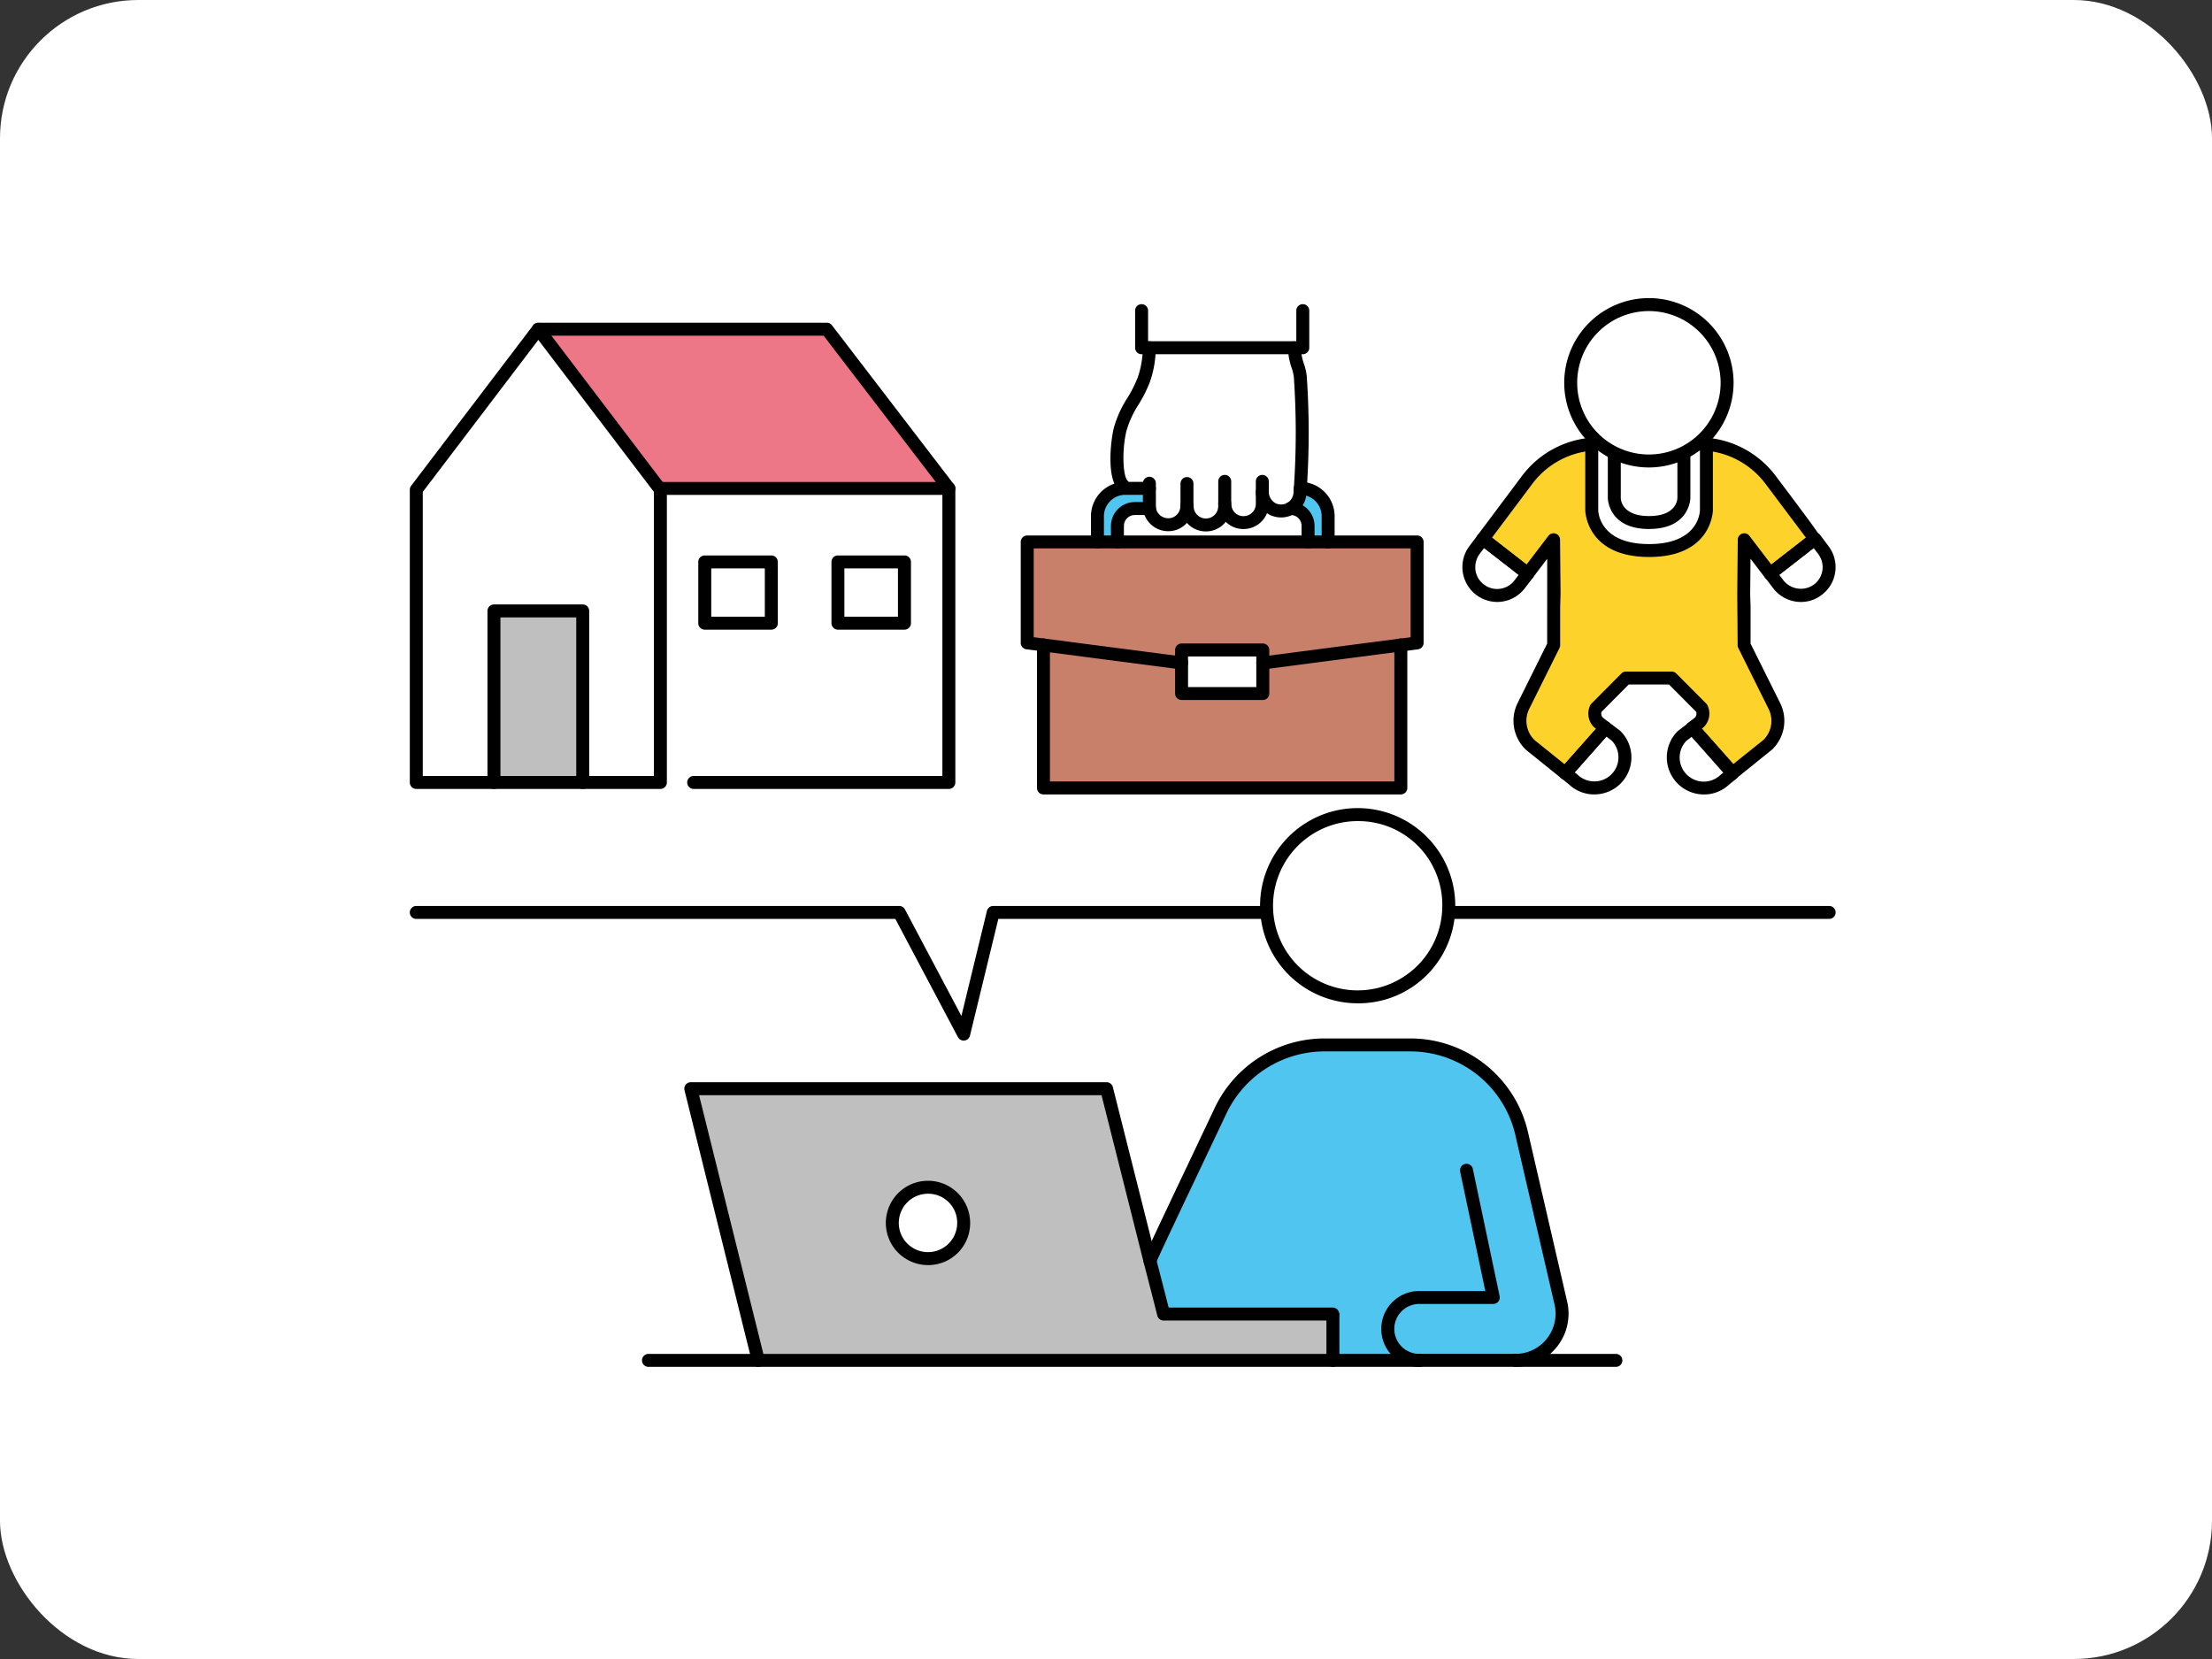 <svg xmlns="http://www.w3.org/2000/svg" width="256" height="192" viewBox="0 0 256 192">
  <rect x="0" y="0" width="256" height="192" fill="#333333" stroke="none"/>
  <g id="グループ_3998" data-name="グループ 3998" transform="translate(-12214 -3057.556)">
    <rect id="長方形_5344" data-name="長方形 5344" width="256" height="192" rx="16" transform="translate(12214 3057.556)" fill="#fff"/>
    <g id="グループ_3994" data-name="グループ 3994" transform="translate(0 6.679)">
      <path id="パス_104610" data-name="パス 104610" d="M467.689,73.975l14.125,18.43H448.428l-.067.06L434.3,73.975Z" transform="translate(11842 3015)" fill="#ed7786"/>
      <path id="パス_104611" data-name="パス 104611" d="M448.428,92.4h33.386V126.43H452.28v.638h-4.052v-.638h.2V92.553l-.067-.088Zm28.249,8.507h-7.7V108h7.7Zm-15.408,0h-7.7V108h7.7Z" transform="translate(11842 3015)" fill="#fff"/>
      <path id="パス_104612" data-name="パス 104612" d="M439.44,106.582V126.43H429.168V106.582Z" transform="translate(11842 3015)" fill="#bfbfbf"/>
      <rect id="長方形_5345" data-name="長方形 5345" width="7.704" height="7.089" transform="translate(12295.565 3115.911)" fill="#fff"/>
      <rect id="長方形_5346" data-name="長方形 5346" width="7.704" height="7.089" transform="translate(12310.973 3115.911)" fill="#fff"/>
      <path id="パス_104613" data-name="パス 104613" d="M448.428,92.553V126.43H439.44V106.583H429.167V126.43h-8.988V92.553L434.3,73.975l14.058,18.49Z" transform="translate(11842 3015)" fill="#fff"/>
      <path id="パス_104614" data-name="パス 104614" d="M448.428,127.181H420.179a.75.75,0,0,1-.75-.75V92.553a.753.753,0,0,1,.153-.454l14.125-18.577a.777.777,0,0,1,1.194,0L449.026,92.1a.752.752,0,0,1,.152.454v33.878a.75.75,0,0,1-.75.75m-27.5-1.5h26.749V92.806L434.3,75.215,420.929,92.806Z" transform="translate(11842 3015)"/>
      <path id="パス_104615" data-name="パス 104615" d="M481.814,93.155H448.428a.75.75,0,0,1,0-1.5h31.866l-12.975-16.93H434.3a.75.75,0,0,1,0-1.5h33.385a.751.751,0,0,1,.6.294l14.124,18.43a.749.749,0,0,1-.6,1.206" transform="translate(11842 3015)"/>
      <path id="パス_104616" data-name="パス 104616" d="M481.814,127.181H452.281a.75.75,0,0,1,0-1.5h28.783V92.406a.75.75,0,0,1,1.5,0v34.025a.75.75,0,0,1-.75.75" transform="translate(11842 3015)"/>
      <path id="パス_104617" data-name="パス 104617" d="M439.44,127.181a.75.75,0,0,1-.75-.75v-19.1h-8.773v19.1a.75.75,0,0,1-1.5,0V106.582a.75.75,0,0,1,.75-.75H439.44a.75.75,0,0,1,.75.75v19.849a.75.75,0,0,1-.75.75" transform="translate(11842 3015)"/>
      <path id="パス_104618" data-name="パス 104618" d="M461.269,108.75h-7.705a.75.75,0,0,1-.75-.75v-7.089a.75.75,0,0,1,.75-.75h7.705a.75.75,0,0,1,.75.75V108a.75.75,0,0,1-.75.75m-6.955-1.5h6.2v-5.589h-6.2Z" transform="translate(11842 3015)"/>
      <path id="パス_104619" data-name="パス 104619" d="M476.677,108.75h-7.7a.75.75,0,0,1-.75-.75v-7.089a.75.75,0,0,1,.75-.75h7.7a.75.75,0,0,1,.75.75V108a.75.75,0,0,1-.75.75m-6.954-1.5h6.2v-5.589h-6.2Z" transform="translate(11842 3015)"/>
      <path id="パス_104620" data-name="パス 104620" d="M518.148,112.6v3.533h-9.4v-5.041h9.4Z" transform="translate(11842 3015)" fill="#fff"/>
      <path id="パス_104621" data-name="パス 104621" d="M534.122,110.519v16.549h-41.36V110.519l5.178.679,10.807,1.4v3.533h9.4V112.6l8.1-1.047,2.693-.357Z" transform="translate(11842 3015)" fill="#c8806b"/>
      <path id="パス_104622" data-name="パス 104622" d="M499.01,95.616a3.214,3.214,0,0,1,2.958-3.211,2.12,2.12,0,0,1,.264-.011h2.785v2.048c0,.1.012.2.012.288h-1.68a2.019,2.019,0,0,0-2.026,2.014V98.6H499.01Z" transform="translate(11842 3015)" fill="#4fc5f0"/>
      <path id="パス_104623" data-name="パス 104623" d="M522.487,92.394a3.217,3.217,0,0,1,3.222,3.222V98.6h-2.324V96.744a2.012,2.012,0,0,0-2.026-2.014,2.249,2.249,0,0,0,1.094-1.9,3.973,3.973,0,0,1,.034-.437" transform="translate(11842 3015)" fill="#4fc5f0"/>
      <path id="パス_104624" data-name="パス 104624" d="M536.009,98.6v11.681l-1.876.241h-.011l-5.179.679-2.693.357-8.1,1.047v-1.507h-9.4V112.6l-10.806-1.4-5.179-.679-1.875-.241V98.6h45.123Z" transform="translate(11842 3015)" fill="#c8806b"/>
      <path id="パス_104625" data-name="パス 104625" d="M504.12,72.266h18.655v3.855H504.12Z" transform="translate(11842 3015)" fill="#fff"/>
      <path id="パス_104626" data-name="パス 104626" d="M507.906,96.491a2.192,2.192,0,0,1-2.877-1.761c0-.092-.012-.184-.012-.287V92.394h-2.785a1.944,1.944,0,0,0-.264.012l-.012-.38c-.9-.909-.828-4.293-.333-6.41.517-2.187,1.99-3.717,2.738-5.754a11.472,11.472,0,0,0,.645-3.74h16.8v.011c.046,1.669.587,2.233.679,3.372a95.263,95.263,0,0,1,0,12.889,3.864,3.864,0,0,0-.035.437,2.25,2.25,0,0,1-1.093,1.9h-.012a2.2,2.2,0,0,1-1.806.161,1.243,1.243,0,0,1-.357-.161,2.273,2.273,0,0,1-1.093-1.968V94.2a2.019,2.019,0,0,1-.069.529,2.188,2.188,0,0,1-2.831,1.508,2.152,2.152,0,0,1-1.37-1.508,2.242,2.242,0,0,1-.08-.61v.357a2.172,2.172,0,0,1-4.327.253,1.755,1.755,0,0,1-.035-.345h-.011a1.845,1.845,0,0,1-.035.345,2.153,2.153,0,0,1-1.427,1.761" transform="translate(11842 3015)" fill="#fff"/>
      <path id="パス_104627" data-name="パス 104627" d="M534.122,127.818h-41.36a.75.75,0,0,1-.75-.75V110.519a.75.75,0,0,1,1.5,0v15.8h39.86v-15.8a.75.75,0,0,1,1.5,0v16.549a.75.75,0,0,1-.75.75" transform="translate(11842 3015)"/>
      <path id="パス_104628" data-name="パス 104628" d="M508.747,113.352a.819.819,0,0,1-.1-.006l-17.86-2.325a.751.751,0,0,1-.654-.744V98.6a.75.75,0,0,1,.75-.75h45.124a.75.75,0,0,1,.75.75v11.681a.751.751,0,0,1-.654.744l-1.876.242a.964.964,0,0,1-.108.006l-15.877,2.077a.75.75,0,1,1-.192-1.488l15.972-2.082a.789.789,0,0,1,.109-.007l1.126-.149V99.346H491.635v10.272l17.208,2.24a.75.75,0,0,1-.1,1.494" transform="translate(11842 3015)"/>
      <path id="パス_104629" data-name="パス 104629" d="M518.148,116.886h-9.4a.75.75,0,0,1-.75-.75V111.1a.75.75,0,0,1,.75-.75h9.4a.75.75,0,0,1,.75.75v5.041a.75.75,0,0,1-.75.75m-8.652-1.5h7.9v-3.541h-7.9Z" transform="translate(11842 3015)"/>
      <path id="パス_104630" data-name="パス 104630" d="M522.775,76.872H504.12a.75.75,0,0,1-.75-.75V71.829a.75.75,0,0,1,1.5,0v3.543h17.155V71.829a.75.75,0,0,1,1.5,0v4.293a.75.75,0,0,1-.75.75" transform="translate(11842 3015)"/>
      <path id="パス_104631" data-name="パス 104631" d="M515.915,97.105a3.076,3.076,0,0,1-.955-.154,2.9,2.9,0,0,1-1.863-2.028,2.956,2.956,0,0,1-.106-.8.75.75,0,0,1,1.5,0,1.5,1.5,0,0,0,.053.409,1.4,1.4,0,0,0,.877,1,1.478,1.478,0,0,0,1.186-.1,1.4,1.4,0,0,0,.688-.879,1.3,1.3,0,0,0,.046-.345V91.588a.75.75,0,0,1,1.5,0V94.2a2.784,2.784,0,0,1-.094.722,2.928,2.928,0,0,1-2.832,2.182" transform="translate(11842 3015)"/>
      <path id="パス_104632" data-name="パス 104632" d="M520.279,95.763a3.143,3.143,0,0,1-.972-.158,1.958,1.958,0,0,1-.54-.251,2.988,2.988,0,0,1-1.426-2.591.75.75,0,0,1,1.5,0,1.528,1.528,0,0,0,.718,1.318.619.619,0,0,0,.183.088,1.478,1.478,0,0,0,1.236-.091.75.75,0,1,1,.739,1.305,2.9,2.9,0,0,1-1.438.38" transform="translate(11842 3015)"/>
      <path id="パス_104633" data-name="パス 104633" d="M521.36,95.48a.75.75,0,0,1-.39-1.391,1.494,1.494,0,0,0,.733-1.258,4.382,4.382,0,0,1,.04-.531,93.629,93.629,0,0,0,0-12.735,4.777,4.777,0,0,0-.258-1.11,7.523,7.523,0,0,1-.424-2.3.751.751,0,0,1,.729-.771.787.787,0,0,1,.771.73A6.083,6.083,0,0,0,522.911,78a6.1,6.1,0,0,1,.324,1.443,94.85,94.85,0,0,1,0,13c-.029.246-.032.371-.032.391a3,3,0,0,1-1.454,2.537.747.747,0,0,1-.389.109" transform="translate(11842 3015)"/>
      <path id="パス_104634" data-name="パス 104634" d="M511.566,97.38a3.032,3.032,0,0,1-.95-.154,2.89,2.89,0,0,1-1.946-2.4,2.133,2.133,0,0,1-.039-.332.776.776,0,0,1-.008-.109.745.745,0,0,1,.745-.75.76.76,0,0,1,.761.75,1.023,1.023,0,0,0,.02.2,1.414,1.414,0,0,0,.931,1.216,1.43,1.43,0,0,0,1.247-.14,1.4,1.4,0,0,0,.646-1.015c.01-.083.018-.125.018-.166V91.589a.75.75,0,0,1,1.5,0v2.889a2.451,2.451,0,0,1-.026.318,2.916,2.916,0,0,1-2.9,2.584" transform="translate(11842 3015)"/>
      <path id="パス_104635" data-name="パス 104635" d="M507.2,97.353a2.932,2.932,0,0,1-2.911-2.522.869.869,0,0,1-.006-.1c-.008-.153-.012-.219-.012-.288V91.807a.75.75,0,0,1,1.5,0l.005,2.742.006.118a1.408,1.408,0,0,0,.648.966,1.47,1.47,0,0,0,1.25.144,1.408,1.408,0,0,0,.915-1.154,1.34,1.34,0,0,0,.026-.239V91.841a.75.75,0,0,1,1.5,0v2.521a2.621,2.621,0,0,1-.046.5,2.905,2.905,0,0,1-1.935,2.341,3.08,3.08,0,0,1-.94.148" transform="translate(11842 3015)"/>
      <path id="パス_104636" data-name="パス 104636" d="M501.957,92.775a.744.744,0,0,1-.533-.223c-1.327-1.341-.92-5.442-.531-7.107a12.646,12.646,0,0,1,1.579-3.508,14.736,14.736,0,0,0,1.186-2.335,10.67,10.67,0,0,0,.6-3.5.769.769,0,0,1,.77-.729.749.749,0,0,1,.729.77,12.078,12.078,0,0,1-.693,3.985,16.052,16.052,0,0,1-1.295,2.567,11.3,11.3,0,0,0-1.415,3.1c-.542,2.319-.382,5.183.137,5.709a.75.75,0,0,1-.533,1.277" transform="translate(11842 3015)"/>
      <path id="パス_104637" data-name="パス 104637" d="M501.323,99.347a.75.75,0,0,1-.75-.75V96.744a2.773,2.773,0,0,1,2.775-2.763h1.681a.75.75,0,0,1,0,1.5h-1.681a1.27,1.27,0,0,0-1.275,1.263V98.6a.75.75,0,0,1-.75.75" transform="translate(11842 3015)"/>
      <path id="パス_104638" data-name="パス 104638" d="M523.385,99.347a.75.75,0,0,1-.75-.75V96.744a1.255,1.255,0,0,0-1.276-1.263.755.755,0,0,1-.755-.75.745.745,0,0,1,.744-.75h.011a2.773,2.773,0,0,1,2.776,2.763V98.6a.75.75,0,0,1-.75.75" transform="translate(11842 3015)"/>
      <path id="パス_104639" data-name="パス 104639" d="M525.709,99.347a.75.75,0,0,1-.75-.75v-2.98a2.474,2.474,0,0,0-2.472-2.472.75.75,0,0,1,0-1.5,3.976,3.976,0,0,1,3.972,3.972V98.6a.75.75,0,0,1-.75.75" transform="translate(11842 3015)"/>
      <path id="パス_104640" data-name="パス 104640" d="M499.01,99.347a.75.75,0,0,1-.75-.75v-2.98a3.979,3.979,0,0,1,3.65-3.959,2.837,2.837,0,0,1,.322-.013h2.785a.75.75,0,0,1,0,1.5h-2.785a1.329,1.329,0,0,0-.178.006,2.48,2.48,0,0,0-2.294,2.466V98.6a.75.75,0,0,1-.75.75" transform="translate(11842 3015)"/>
      <path id="パス_104641" data-name="パス 104641" d="M583.081,99.574,577.016,91.5a10.368,10.368,0,0,0-8.383-4.256H557.072a10.367,10.367,0,0,0-8.383,4.256l-6.065,8.073a3.263,3.263,0,0,0,.7,4.577,3.222,3.222,0,0,0,1.808.633c.02,0,.039,0,.058,0s.049,0,.073,0c.056,0,.11-.014.166-.018a3.143,3.143,0,0,0,.529-.063c.04-.008.079-.019.119-.03a3.262,3.262,0,0,0,1.868-1.23l3.88-5.094.043,6.293-.029,1.46v4.372l-.014.03-3.49,7.021a3.836,3.836,0,0,0,.758,4.548l4.068,3.276,4.653-5.25-.834-.635a1.446,1.446,0,0,1-.262-1.634l3.475-3.491h5.321l3.474,3.491a1.448,1.448,0,0,1-.261,1.634l-.835.635,4.654,5.25,4.067-3.276a3.833,3.833,0,0,0,.758-4.548l-3.489-7.021-.014-.03v-4.372l-.03-1.46.044-6.293,3.88,5.094a3.259,3.259,0,0,0,1.867,1.23c.04.011.08.022.12.03a3.12,3.12,0,0,0,.529.063c.056,0,.11.018.165.018.024,0,.049,0,.073,0s.039,0,.057,0a3.217,3.217,0,0,0,1.809-.633,3.264,3.264,0,0,0,.7-4.577" transform="translate(11842 3015)" fill="#fdd32b"/>
      <path id="パス_104642" data-name="パス 104642" d="M582.049,98.239l-5.176,4.031.9,1.183a3.269,3.269,0,0,0,2.639,1.341,3.227,3.227,0,0,0,1.939-.642,3.267,3.267,0,0,0,.7-4.578Z" transform="translate(11842 3015)" fill="#fff"/>
      <path id="パス_104643" data-name="パス 104643" d="M542,101.514a3.227,3.227,0,0,0,1.341,2.638,3.268,3.268,0,0,0,4.578-.7l.9-1.176-5.185-4.038-1,1.336a3.3,3.3,0,0,0-.627,1.939" transform="translate(11842 3015)" fill="#fff"/>
      <path id="パス_104644" data-name="パス 104644" d="M557.813,120.109l-4.653,5.249.918.741a3.546,3.546,0,0,0,5.044-.175,3.544,3.544,0,0,0-.073-4.87Z" transform="translate(11842 3015)" fill="#fff"/>
      <path id="パス_104645" data-name="パス 104645" d="M556.51,127.818a4.252,4.252,0,0,1-2.948-1.176l-.872-.7a.749.749,0,0,1-.091-1.081l4.654-5.249a.749.749,0,0,1,1.016-.1l1.236.945a.679.679,0,0,1,.08.071,4.29,4.29,0,0,1-2.925,7.286l-.15,0m-2.267-2.551.306.247a2.807,2.807,0,0,0,2.06.8,2.778,2.778,0,0,0,1.962-.9,2.74,2.74,0,0,0,.734-1.884,2.769,2.769,0,0,0-.756-1.915l-.637-.488Z" transform="translate(11842 3015)"/>
      <path id="パス_104646" data-name="パス 104646" d="M567.891,120.109l4.653,5.249-.918.741a3.546,3.546,0,0,1-5.044-.175,3.544,3.544,0,0,1,.073-4.87Z" transform="translate(11842 3015)" fill="#fff"/>
      <path id="パス_104647" data-name="パス 104647" d="M569.2,127.818c-.05,0-.1,0-.151,0a4.291,4.291,0,0,1-2.925-7.286.758.758,0,0,1,.08-.07l1.236-.946a.75.75,0,0,1,1.016.1l4.654,5.249a.749.749,0,0,1-.091,1.081l-.918.74a4.2,4.2,0,0,1-2.9,1.136m-2.04-6.2a2.791,2.791,0,0,0,3.954,3.938l.353-.286-3.67-4.139Z" transform="translate(11842 3015)"/>
      <path id="パス_104648" data-name="パス 104648" d="M572.5,126.108a.749.749,0,0,1-.562-.253l-4.653-5.249a.749.749,0,0,1,.106-1.092l.781-.6a.7.7,0,0,0,.134-.653l-3.15-3.166H560.5l-3.15,3.166a.7.7,0,0,0,.134.653l.781.6a.753.753,0,0,1,.292.524.745.745,0,0,1-.186.569l-4.653,5.249a.748.748,0,0,1-1.032.087l-4.067-3.276a4.627,4.627,0,0,1-.954-5.479l3.392-6.823.006-9.825-1.624,2.143a.75.75,0,0,1-1.092.186l-5.184-4.037a.75.75,0,0,1-.14-1.042l5.049-6.737a11.147,11.147,0,0,1,8.984-4.557h11.532a11.156,11.156,0,0,1,9,4.566c5.334,7.1,5.334,7.1,5.127,7.513a.73.73,0,0,1-.211.257l-5.176,4.03a.749.749,0,0,1-1.018-.091l-.091-.1-1.628-2.133-.038,4.093.044,1.429v4.305L578,117.2a4.611,4.611,0,0,1-.912,5.426l-4.115,3.317a.744.744,0,0,1-.47.166M552.56,110.457a.748.748,0,0,1-.073.407l-3.481,7a3.108,3.108,0,0,0,.6,3.672l3.463,2.787,3.643-4.11-.192-.147a.868.868,0,0,1-.084-.075,2.2,2.2,0,0,1-.4-2.482.731.731,0,0,1,.142-.2l3.475-3.493a.751.751,0,0,1,.531-.22h5.28a.749.749,0,0,1,.531.22l3.475,3.493a.733.733,0,0,1,.142.2,2.2,2.2,0,0,1-.4,2.482,1.016,1.016,0,0,1-.085.075l-.192.147,3.643,4.109L576.1,121.5a3.1,3.1,0,0,0,.563-3.619l-3.487-7.015a.752.752,0,0,1-.074-.421l-.044-5.8.058-6.306a.75.75,0,0,1,1.347-.448L577,101.219l4.005-3.118-4.619-6.149A9.651,9.651,0,0,0,568.6,88H557.071a9.651,9.651,0,0,0-7.789,3.948L544.668,98.1l4,3.113,2.533-3.322a.75.75,0,0,1,1.347.448l.058,6.277-.044,1.487Z" transform="translate(11842 3015)"/>
      <path id="パス_104649" data-name="パス 104649" d="M580.414,105.544a4.041,4.041,0,0,1-3.244-1.648l-.894-1.172a.75.75,0,0,1,.136-1.047l5.176-4.03a.741.741,0,0,1,.56-.151.75.75,0,0,1,.5.292l1,1.335a4.019,4.019,0,0,1-.857,5.635,3.949,3.949,0,0,1-2.381.786m-2.495-3.139.452.593a2.579,2.579,0,0,0,3.532.553,2.515,2.515,0,0,0,.546-3.531l-.541-.72Z" transform="translate(11842 3015)"/>
      <path id="パス_104650" data-name="パス 104650" d="M545.266,105.543a4.043,4.043,0,0,1-4.019-4.029,4.026,4.026,0,0,1,.77-2.38l1.01-1.345a.751.751,0,0,1,.5-.293.727.727,0,0,1,.56.152l5.184,4.037a.75.75,0,0,1,.136,1.046l-.9,1.176a4.018,4.018,0,0,1-2.63,1.588,3.905,3.905,0,0,1-.617.048m-1.5-6.243-.545.725a2.57,2.57,0,0,0-.476,1.489,2.471,2.471,0,0,0,1.03,2.03,2.5,2.5,0,0,0,1.878.469,2.535,2.535,0,0,0,1.658-1.006l.452-.6Z" transform="translate(11842 3015)"/>
      <path id="パス_104651" data-name="パス 104651" d="M562.853,87.245h-6.636v7.682s0,4.661,6.636,4.661,6.635-4.661,6.635-4.661V87.245Z" transform="translate(11842 3015)" fill="#fff"/>
      <path id="パス_104652" data-name="パス 104652" d="M562.853,100.338c-7.3,0-7.386-5.358-7.386-5.411V87.245a.75.75,0,0,1,.75-.75h13.271a.75.75,0,0,1,.75.75v7.682c0,.053-.085,5.411-7.385,5.411M556.967,88v6.932c0,.154.124,3.911,5.886,3.911s5.882-3.757,5.885-3.917V88Z" transform="translate(11842 3015)"/>
      <path id="パス_104653" data-name="パス 104653" d="M562.853,97.1c-4.722,0-4.777-3.543-4.777-3.58V87.245a.75.75,0,0,1,.75-.75h8.054a.75.75,0,0,1,.75.75v6.271c0,.037-.055,3.58-4.777,3.58M559.576,88v5.521c.005.205.144,2.08,3.277,2.08s3.271-1.875,3.277-2.088V88Z" transform="translate(11842 3015)"/>
      <path id="パス_104654" data-name="パス 104654" d="M562.831,71.125a9.05,9.05,0,1,1-9.051,9.051,9.051,9.051,0,0,1,9.051-9.051" transform="translate(11842 3015)" fill="#fff"/>
      <path id="パス_104655" data-name="パス 104655" d="M562.831,89.977a9.8,9.8,0,1,1,9.8-9.8,9.812,9.812,0,0,1-9.8,9.8m0-18.1a8.3,8.3,0,1,0,8.3,8.3,8.31,8.31,0,0,0-8.3-8.3" transform="translate(11842 3015)"/>
      <path id="パス_104656" data-name="パス 104656" d="M483.528,156.306a.751.751,0,0,1-.663-.4l-7.246-13.681H420.178a.75.75,0,0,1,0-1.5h55.893a.749.749,0,0,1,.662.4l6.533,12.333,2.955-12.159a.748.748,0,0,1,.728-.573h96.743a.75.75,0,0,1,0,1.5H487.539l-3.282,13.507a.75.75,0,0,1-.636.567.727.727,0,0,1-.093.006" transform="translate(11842 3015)"/>
      <path id="パス_104657" data-name="パス 104657" d="M479.47,173.281a4.129,4.129,0,1,1-4.059,4.129,4.093,4.093,0,0,1,4.059-4.129" transform="translate(11842 3015)" fill="#fff"/>
      <path id="パス_104658" data-name="パス 104658" d="M526.26,193.318h-66.5l-7.814-31.442h48.119s3.079,12.2,5.015,19.895c.91,3.5,1.563,6.088,1.586,6.181h19.57l.023.14ZM483.529,177.41a4.059,4.059,0,1,0-4.059,4.128,4.092,4.092,0,0,0,4.059-4.128" transform="translate(11842 3015)" fill="#bfbfbf"/>
      <path id="パス_104659" data-name="パス 104659" d="M536.313,193.317H526.26v-5.225l-.023-.14h-19.57c-.023-.093-.676-2.682-1.586-6.181h.023c.07-.35,4.059-8.677,8.164-17.354a13.261,13.261,0,0,1,11.989-7.6h9.936A13.27,13.27,0,0,1,548.115,167.1l4.525,19.569a5.4,5.4,0,0,1-5.248,6.648Z" transform="translate(11842 3015)" fill="#4fc5f0"/>
      <path id="パス_104660" data-name="パス 104660" d="M529.315,130.153A10.545,10.545,0,1,1,518.982,140.7a10.448,10.448,0,0,1,10.333-10.543" transform="translate(11842 3015)" fill="#fff"/>
      <path id="パス_104661" data-name="パス 104661" d="M536.313,194.067H447.049a.75.75,0,0,1,0-1.5h89.264a.75.75,0,0,1,0,1.5" transform="translate(11842 3015)"/>
      <path id="パス_104662" data-name="パス 104662" d="M559.008,194.067H547.392a.75.75,0,0,1,0-1.5h11.616a.75.75,0,0,1,0,1.5" transform="translate(11842 3015)"/>
      <path id="パス_104663" data-name="パス 104663" d="M459.76,194.067a.751.751,0,0,1-.727-.569l-7.814-31.443a.75.75,0,0,1,.728-.93h48.119a.749.749,0,0,1,.727.566s3.079,12.2,5.015,19.9c.669,2.573,1.2,4.656,1.443,5.614h18.986a.75.75,0,0,1,0,1.5h-19.57a.749.749,0,0,1-.727-.568c-.024-.092-.676-2.678-1.585-6.174-1.689-6.715-4.245-16.847-4.873-19.335H452.906l7.583,30.511a.752.752,0,0,1-.547.909.761.761,0,0,1-.182.022" transform="translate(11842 3015)"/>
      <path id="パス_104664" data-name="パス 104664" d="M526.26,194.067a.75.75,0,0,1-.75-.75v-5.225a.75.75,0,0,1,1.5,0v5.225a.75.75,0,0,1-.75.75" transform="translate(11842 3015)"/>
      <path id="パス_104665" data-name="パス 104665" d="M479.47,182.288a4.879,4.879,0,1,1,4.808-4.879,4.85,4.85,0,0,1-4.808,4.879m0-8.257a3.379,3.379,0,1,0,3.308,3.378,3.349,3.349,0,0,0-3.308-3.378" transform="translate(11842 3015)"/>
      <path id="パス_104666" data-name="パス 104666" d="M529.315,151.989A11.295,11.295,0,1,1,540.421,140.7a11.2,11.2,0,0,1-11.106,11.293m0-21.086a9.795,9.795,0,1,0,9.606,9.793,9.7,9.7,0,0,0-9.606-9.793" transform="translate(11842 3015)"/>
      <path id="パス_104667" data-name="パス 104667" d="M547.392,194.067H536.313a4.389,4.389,0,1,1,0-8.777H543.9l-2.912-13.814a.75.75,0,1,1,1.468-.308l3.1,14.717a.75.75,0,0,1-.734.9h-8.513a2.889,2.889,0,1,0,0,5.777h11.079a4.612,4.612,0,0,0,3.63-1.753,4.661,4.661,0,0,0,.888-3.975l-4.526-19.571a12.474,12.474,0,0,0-12.191-9.705h-9.936a12.566,12.566,0,0,0-11.311,7.175l-3.247,6.849c-2.428,5.113-4.72,9.943-4.876,10.394a.725.725,0,0,1-.874.557.776.776,0,0,1-.58-.914c.059-.3.756-1.794,4.974-10.68l3.247-6.847a14.071,14.071,0,0,1,12.667-8.034h9.936a13.97,13.97,0,0,1,13.653,10.866l4.525,19.572a6.153,6.153,0,0,1-5.979,7.566" transform="translate(11842 3015)"/>
    </g>
  </g>
</svg>
